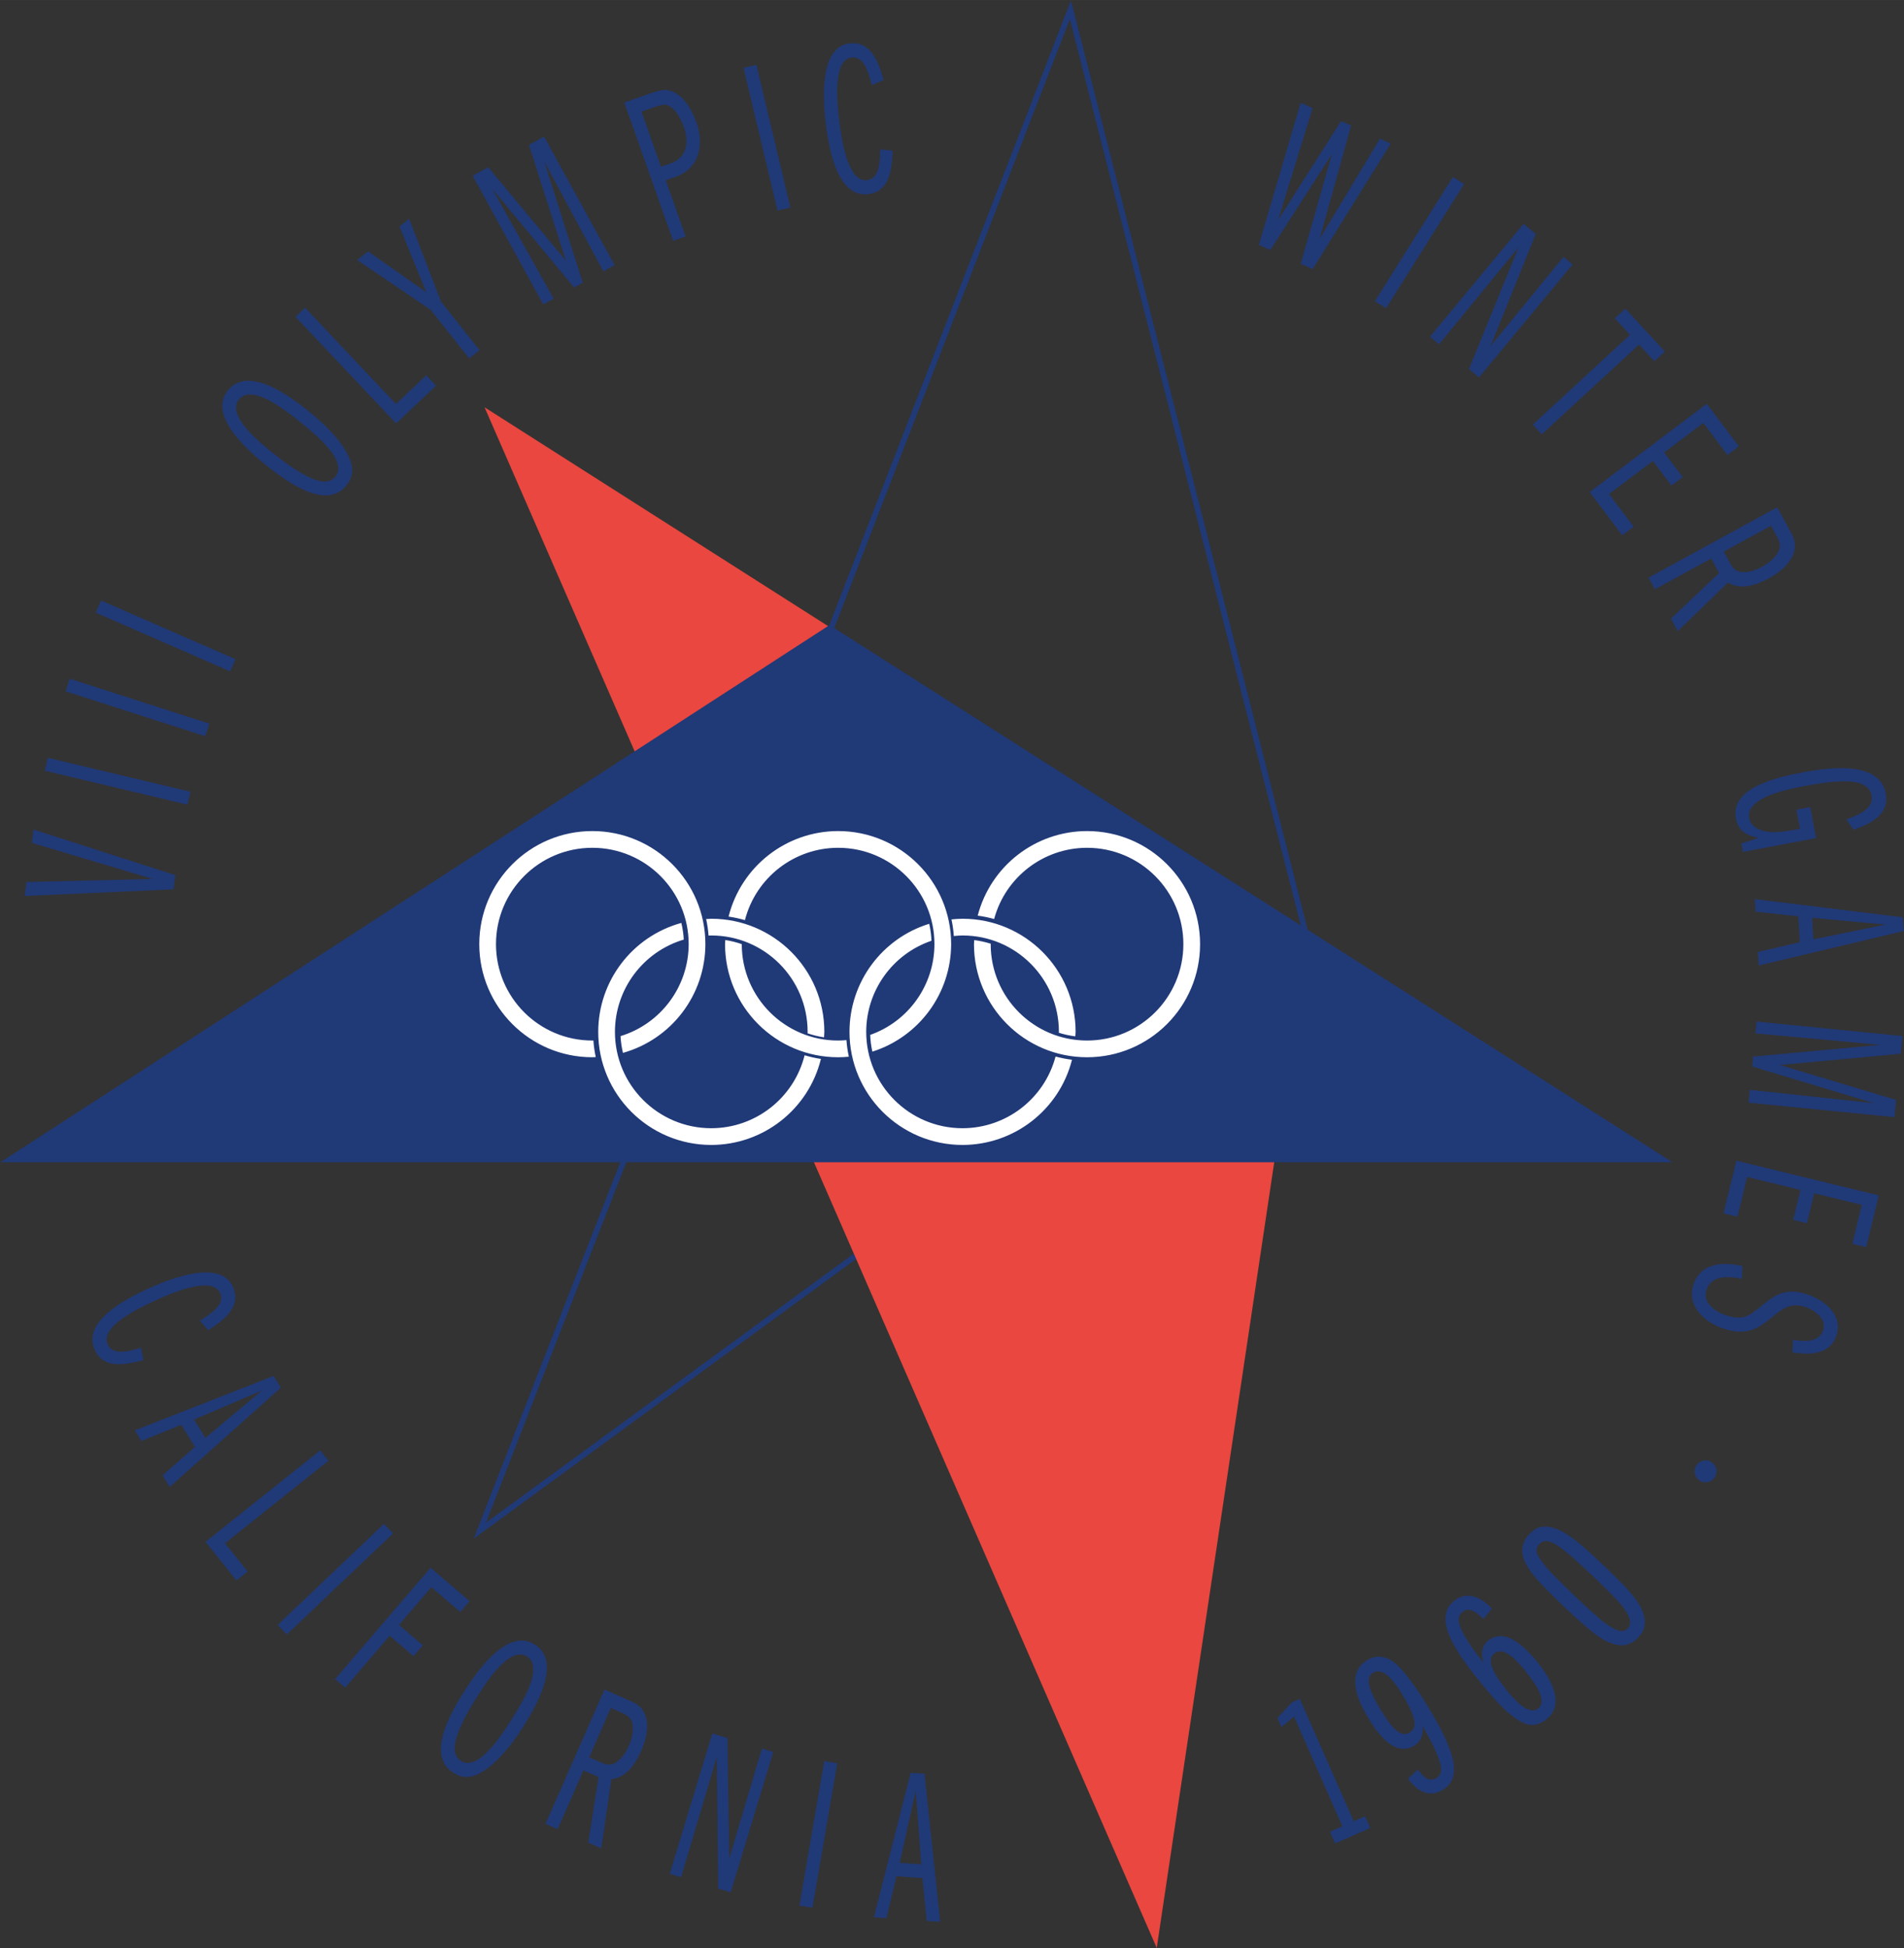 <?xml version="1.0" encoding="UTF-8" standalone="no"?>
<svg
   xmlns:dc="http://purl.org/dc/elements/1.1/"
   xmlns:cc="http://creativecommons.org/ns#"
   xmlns:rdf="http://www.w3.org/1999/02/22-rdf-syntax-ns#"
   xmlns:svg="http://www.w3.org/2000/svg"
   xmlns="http://www.w3.org/2000/svg"
   xmlns:sodipodi="http://sodipodi.sourceforge.net/DTD/sodipodi-0.dtd"
   xmlns:inkscape="http://www.inkscape.org/namespaces/inkscape"
   version="1.1"
   id="svg2"
   sodipodi:docname="1960_Winter_Olympics.svg"
   inkscape:version="1.0.2-2 (e86c870879, 2021-01-15)"
   x="0px"
   y="0px"
   width="429.308"
   height="439.18"
   viewBox="0 0 492.394 503.712"
   enable-background="new 0 0 355.703 369.83"
   xml:space="preserve"><rect x="0" y="0" width="492.394" height="503.712" fill="#333333" stroke="none"/><defs
   id="defs5205">
	
	
	
	
	
	

		
		
		
		
		
	
		
		
		
		
		
		
		
		
		
		
		
		
		
		
	
		
		
		
		
		
		
		
		
		
		
		
	
		
		
		
		
		
		
		
		
		
		
		
	
		
		
		
	</defs>
<sodipodi:namedview
   inkscape:cy="217.11155"
   inkscape:cx="216.79276"
   inkscape:zoom="1"
   showgrid="false"
   id="namedview4"
   guidetolerance="10"
   gridtolerance="10"
   objecttolerance="10"
   borderopacity="1"
   bordercolor="#666666"
   pagecolor="#ffffff"
   inkscape:current-layer="layer4"
   inkscape:window-maximized="1"
   inkscape:window-y="-8"
   inkscape:window-height="705"
   inkscape:window-width="1366"
   inkscape:window-x="-8"
   inkscape:pageopacity="0"
   inkscape:pageshadow="2"
   fit-margin-bottom="0.1"
   fit-margin-right="0.1"
   fit-margin-top="0.1"
   fit-margin-left="0.1"
   inkscape:snap-global="true"
   showguides="true"
   inkscape:guide-bbox="true"
   inkscape:document-rotation="0">
	</sodipodi:namedview>

<g
   inkscape:groupmode="layer"
   id="layer4"
   inkscape:label="Layer 1"
   transform="translate(59.842,70.96)"
   style="display:inline;opacity:1"><g
     id="g7494"><path
       style="color:#000000;font-style:normal;font-variant:normal;font-weight:normal;font-stretch:normal;font-size:medium;line-height:normal;font-family:sans-serif;font-variant-ligatures:normal;font-variant-position:normal;font-variant-caps:normal;font-variant-numeric:normal;font-variant-alternates:normal;font-variant-east-asian:normal;font-feature-settings:normal;font-variation-settings:normal;text-indent:0;text-align:start;text-decoration:none;text-decoration-line:none;text-decoration-style:solid;text-decoration-color:#000000;letter-spacing:normal;word-spacing:normal;text-transform:none;writing-mode:lr-tb;direction:ltr;text-orientation:mixed;dominant-baseline:auto;baseline-shift:baseline;text-anchor:start;white-space:normal;shape-padding:0;shape-margin:0;inline-size:0;clip-rule:nonzero;display:inline;overflow:visible;visibility:visible;opacity:1;isolation:auto;mix-blend-mode:normal;color-interpolation:sRGB;color-interpolation-filters:linearRGB;solid-color:#000000;solid-opacity:1;vector-effect:none;fill:#203977;fill-opacity:1;fill-rule:nonzero;stroke:none;stroke-linecap:butt;stroke-linejoin:miter;stroke-miterlimit:10;stroke-dasharray:none;stroke-dashoffset:0;stroke-opacity:1;color-rendering:auto;image-rendering:auto;shape-rendering:auto;text-rendering:auto;enable-background:accumulate;stop-color:#000000;stop-opacity:1"
       d="m 217.123,-70.848 -0.824,2.131 L 152.314,96.631 62.662,326.83 216.881,214.066 279.613,174.422 Z m -0.287,4.789 61.1,239.813 -61.877,39.104 L 65.84,322.697 153.676,97.158 Z"
       id="polygon5108" /><path
       sodipodi:nodetypes="cccc"
       inkscape:transform-center-y="190.50639"
       inkscape:transform-center-x="-100.75079"
       inkscape:connector-curvature="0"
       id="polygon5110"
       d="M 65.468,34.332 239.303,432.64 278.586,170.046 Z"
       style="fill:#e9473f;fill-opacity:1;stroke:none;stroke-width:1.405" /><path
       sodipodi:nodetypes="cccc"
       inkscape:connector-curvature="0"
       id="polygon5112"
       d="M -59.728,229.514 H 372.656 L 154.679,90.647 Z"
       style="fill:#203977;fill-opacity:1;stroke:none;stroke-width:1.457" /><path
       sodipodi:nodetypes="cccccccccccccccccccccccccccccccccccccccccccccccccccccccccccccccccccccccccccccccccc"
       inkscape:connector-curvature="0"
       id="path6293"
       d="m 64.105,173.132 c -4.08e-4,16.147 13.089,29.238 29.236,29.238 0.295,-0.011 0.59,-0.025 0.884,-0.045 -0.304,-1.413 -0.508,-2.846 -0.61,-4.287 -0.091,0.004 -0.182,0.006 -0.274,0.009 -13.76,2e-5 -24.915,-11.155 -24.915,-24.915 -2.2e-5,-13.76 11.155,-24.915 24.915,-24.915 13.76,-3e-5 24.915,11.155 24.915,24.915 -0.021,10.933 -7.167,20.575 -17.621,23.775 0.074,1.461 0.284,2.912 0.628,4.335 12.594,-3.546 21.299,-15.026 21.314,-28.11 4.1e-4,-16.147 -13.089,-29.238 -29.236,-29.238 -16.147,8.4e-4 -29.237,13.091 -29.236,29.238 z m 92.797,-29.238 c -13.393,0.012 -25.066,9.123 -28.33,22.113 1.431,0.204 2.845,0.511 4.231,0.918 2.83,-10.999 12.741,-18.693 24.098,-18.707 13.759,10e-4 24.913,11.156 24.913,24.915 -0.013,10.547 -6.667,19.944 -16.611,23.459 0.053,1.458 0.239,2.908 0.556,4.332 12.111,-3.851 20.347,-15.083 20.378,-27.791 4.1e-4,-16.147 -13.089,-29.238 -29.236,-29.238 z m 36.097,21.873 c 1.436,0.188 2.857,0.477 4.252,0.866 2.934,-10.856 12.776,-18.402 24.022,-18.415 13.76,-3e-5 24.915,11.155 24.915,24.915 3e-5,13.76 -11.155,24.915 -24.915,24.915 -13.759,-0.001 -24.913,-11.156 -24.913,-24.915 0.002,-0.038 0.005,-0.076 0.007,-0.114 -1.391,-0.441 -2.819,-0.754 -4.267,-0.936 -0.027,0.35 -0.048,0.7 -0.063,1.05 -4.1e-4,16.147 13.089,29.238 29.236,29.238 16.147,-8.2e-4 29.237,-13.091 29.236,-29.238 4.1e-4,-16.147 -13.089,-29.238 -29.236,-29.238 -13.303,0.01 -24.923,8.999 -28.274,21.873 z m -70.226,0.875 c 0.31,1.407 0.518,2.835 0.624,4.272 0.236,-0.012 0.473,-0.02 0.709,-0.025 13.76,0.001 24.914,11.157 24.913,24.917 -0.006,0.126 -0.013,0.253 -0.02,0.379 1.388,0.474 2.817,0.822 4.267,1.039 0.037,-0.472 0.062,-0.945 0.076,-1.418 0.002,-16.148 -13.088,-29.24 -29.236,-29.241 -0.445,0.015 -0.889,0.041 -1.333,0.076 z m 66.313,-0.076 c 16.148,8.2e-4 29.238,13.093 29.236,29.241 -0.015,0.388 -0.037,0.775 -0.067,1.162 -1.448,-0.179 -2.876,-0.489 -4.267,-0.927 0.005,-0.079 0.008,-0.157 0.011,-0.236 0.001,-13.76 -11.153,-24.916 -24.913,-24.917 -0.756,0.012 -1.512,0.058 -2.264,0.139 -0.097,-1.444 -0.299,-2.879 -0.604,-4.294 0.952,-0.103 1.909,-0.159 2.867,-0.168 h 1.5e-4 m -72.726,1.077 c -12.684,3.484 -21.48,15.01 -21.494,28.164 8.28e-4,16.147 13.091,29.237 29.238,29.236 13.439,-0.015 25.137,-9.19 28.354,-22.238 -1.428,-0.214 -2.838,-0.53 -4.22,-0.947 -2.774,11.074 -12.718,18.846 -24.134,18.862 -13.759,3e-5 -24.914,-11.153 -24.915,-24.913 0.009,-11.013 7.246,-20.714 17.801,-23.858 -0.078,-1.451 -0.289,-2.893 -0.63,-4.305 z m 64.108,0.222 c -12.259,3.781 -20.622,15.112 -20.621,27.942 8.3e-4,16.147 13.091,29.237 29.238,29.236 13.36,-0.012 25.012,-9.078 28.307,-22.025 -1.437,-0.176 -2.859,-0.455 -4.256,-0.835 -2.891,10.915 -12.76,18.521 -24.051,18.536 -13.759,3e-5 -24.914,-11.153 -24.915,-24.913 0.013,-10.652 6.796,-20.117 16.878,-23.553 -0.059,-1.478 -0.254,-2.946 -0.581,-4.388 z m -52.744,4.2 c -0.027,0.356 -0.047,0.712 -0.06,1.068 -4.1e-4,16.148 13.09,29.239 29.238,29.238 0.927,-0.002 1.853,-0.049 2.775,-0.139 -0.309,-1.415 -0.515,-2.85 -0.617,-4.294 -0.718,0.068 -1.438,0.105 -2.158,0.11 -13.76,3e-5 -24.915,-11.155 -24.915,-24.915 v -0.009 c -1.386,-0.482 -2.813,-0.837 -4.263,-1.059 z"
       style="display:inline;vector-effect:none;fill:#ffffff;fill-opacity:1;fill-rule:nonzero;stroke:none;stroke-width:1.749;stroke-linecap:square;stroke-linejoin:round;stroke-miterlimit:10;stroke-dasharray:none;stroke-dashoffset:0;stroke-opacity:1;paint-order:markers stroke fill" /><path
       sodipodi:nodetypes="ccccccccccccccccccccccccccccccccccccccccccccccccccccccccccccccccccccccccccccccccccccccccccccccccccccccccccccccccccccccccccccccccccccccccccccccccccccccccccccccccccccccccccccccccccccccccccccccccccccccccccccccccccccccccccccccccccccccccccccccccccccccccccccccccccccccccccccccccccccccccccccccccccccccccccccccccccccccccccccccccccccccccccccccccccccccccccccccccccccccccccccccccccccccccccccccccccccccccccccccccccccccccccccccccccccccccccccccccccccccccccccccccccccccccccccccccccccccccccc"
       id="path81"
       d="m 160.711,-59.797 c -0.299,0.002 -0.609,0.023 -0.93,0.065 -7.633,0.989 -6.921,14.194 -6.008,21.241 0.95,7.329 3.333,18.714 11.01,17.719 5.089,-0.659 6.037,-5.596 6.214,-11.237 l -3.219,-0.329 c -0.03,3.271 -0.158,7.53 -3.416,7.952 -4.955,0.642 -6.543,-10.559 -7.083,-14.731 -0.541,-4.172 -2.022,-16.305 3.067,-16.965 3.303,-0.428 4.452,3.895 5.278,7.112 l 3.008,-1.306 c -1.361,-5.251 -3.437,-9.554 -7.921,-9.523 z m -24.946,5.591 -3.327,0.793 8.788,36.884 3.329,-0.793 z m -23.329,6.501 c -1.335,-0.132 -4.121,0.885 -5.352,1.319 l -5.475,1.933 12.619,35.755 3.226,-1.138 -5.128,-14.527 2.76,-0.974 c 5.306,-1.872 7.47,-7.492 5.199,-13.925 -1.419,-4.021 -4.032,-8.042 -7.849,-8.443 z m 164.094,3.304 -10.811,36.731 2.952,1.337 15.93,-24.801 -8.058,28.367 3.076,1.393 20.197,-32.477 -2.787,-1.263 -15.585,25.891 8.123,-29.272 -2.583,-1.169 -16.284,25.576 8.902,-28.92 z M 112.342,-43.87 c 0.16,0.012 0.304,0.041 0.428,0.087 2.043,0.786 3.508,3.584 4.283,5.782 1.495,4.235 0.326,7.937 -3.324,9.225 l -2.632,0.93 -5.031,-14.261 2.462,-0.869 c 0.817,-0.288 2.695,-0.977 3.815,-0.894 z m -31.474,8.228 -3.907,2.144 9.536,29.912 L 66.426,-27.716 62.4,-25.508 80.644,7.731 83.328,6.26 67.512,-22.089 88.615,3.359 90.864,2.124 80.893,-29.238 96.191,-0.799 99.11,-2.403 Z M 315.894,-25.212 295.728,6.9 298.627,8.719 318.79,-23.391 Z M 45.967,-14.394 43.465,-12.41 50.391,4.588 35.351,-5.978 32.531,-3.74 51.522,9.131 61.482,21.694 64.163,19.568 54.204,7.006 Z m 288.193,1.299 -24.198,29.193 2.357,1.953 20.54,-25.063 -12.811,31.467 2.599,2.155 24.198,-29.193 -2.357,-1.953 -18.835,23.006 11.662,-28.951 z M 19.058,8.596 l -2.487,2.348 26.037,27.567 10.334,-9.762 -2.538,-2.686 -7.847,7.413 z m 341.423,0.24 -2.715,2.504 3.938,4.267 -25.148,23.212 2.321,2.513 25.148,-23.212 3.967,4.301 2.717,-2.507 z M 4.869,27.492 c -2.23,-0.123 -4.251,0.558 -5.797,2.491 -4.947,6.187 4.112,14.7 9.973,19.386 5.994,4.793 15.647,11.474 20.679,5.181 1.771,-2.215 2.018,-4.437 0.576,-7.549 C 28.23,42.58 23.7,38.324 19.748,35.164 15.689,31.918 9.776,27.761 4.869,27.492 Z m -0.531,3.557 c 4.113,-0.406 10.526,4.762 13.412,7.07 3.508,2.805 12.505,9.941 9.16,14.124 -1.602,2.004 -4.315,1.391 -6.884,0.143 C 16.723,50.782 13.53,48.401 10.644,46.094 7.181,43.324 -1.33,36.404 1.93,32.326 2.563,31.535 3.389,31.143 4.338,31.049 Z m 377.205,2.384 -30.284,22.818 8.423,11.181 2.95,-2.224 -6.364,-8.448 11.351,-8.553 4.794,6.364 2.905,-2.191 -4.794,-6.362 10.125,-7.63 6.23,8.268 2.95,-2.222 z m 18.21,26.761 -33.266,18.197 1.642,3.002 14.563,-7.966 2.052,3.752 -12.466,11.797 1.77,3.237 13.002,-12.601 c 3.051,2.025 7.074,0.851 10.665,-1.113 3.042,-1.664 5.923,-4.215 6.523,-7.263 0.419,-2.076 -0.379,-3.539 -1.286,-5.197 z m -1.599,4.776 1.49,2.724 c 0.626,1.145 1.17,2.49 0.455,3.907 -0.8,1.618 -2.502,3.011 -4.198,3.938 -1.596,0.873 -3.564,1.538 -5.264,1.391 -1.75,-0.12 -2.455,-1.171 -3.125,-2.395 l -1.577,-2.883 z M -33.708,84.295 -35.077,87.431 -0.325,102.601 1.043,99.465 Z m -8.112,20.215 -1.048,3.257 36.098,11.608 1.046,-3.255 z m -5.654,20.452 -0.791,3.329 36.891,8.768 0.791,-3.327 z m 463.828,2.668 c -3.314,-0.01 -6.816,0.495 -9.749,1.048 -7.541,1.423 -19.013,4.09 -17.511,12.052 0.542,2.875 2.424,4.261 5.842,4.899 l -4.465,1.483 0.41,2.168 18.936,-3.573 -1.51,-8.006 -3.575,0.674 0.925,4.91 c -2.961,0.559 -6.631,1.343 -9.498,0.556 -1.946,-0.503 -3.312,-1.619 -3.629,-3.3 -0.976,-5.175 9.315,-7.346 13.896,-8.21 2.458,-0.464 4.98,-0.895 7.424,-1.127 4.153,-0.371 9.572,-0.477 10.323,3.504 0.634,3.362 -3.229,4.96 -6.528,6.178 l 1.835,2.677 c 5.436,-1.85 9.284,-4.455 8.349,-9.409 -0.954,-5.059 -5.951,-6.509 -11.474,-6.526 z m -467.518,15.871 -0.461,3.436 31.266,9.344 -32.63,0.782 -0.488,3.613 38.492,-1.718 0.493,-3.658 z m 445.148,17.986 0.184,3.235 11.06,1.214 0.385,6.696 -10.844,2.516 0.202,3.506 37.466,-8.916 -0.204,-3.548 z m 14.796,4.83 19.005,1.75 -18.685,3.824 z m -14.357,26.83 -0.302,3.047 32.325,2.975 -32.919,3.026 -0.253,2.554 31.507,9.498 -32.106,-3.45 -0.329,3.313 37.733,3.739 0.439,-4.435 -30.067,-9.039 31.252,-2.921 0.453,-4.568 z m -5.224,35.968 -3.313,13.6 3.591,0.876 2.502,-10.278 13.808,3.365 -1.886,7.74 3.535,0.862 1.886,-7.742 12.316,3.002 -2.451,10.058 3.591,0.874 3.262,-13.38 z m -2.693,26.691 c -3.975,-0.04 -6.999,1.494 -8.349,5.134 -1.737,4.685 1.47,9.281 7.227,11.416 12.206,4.525 13.282,-8.516 21.81,-5.354 3.038,1.126 5.394,3.438 4.424,6.055 -1.064,2.87 -4.434,2.965 -7.782,2.348 l -0.172,3.248 c 5.37,0.887 9.746,0.205 11.373,-4.185 1.627,-4.389 -1.598,-8.608 -6.929,-10.585 -6.716,-2.49 -9.523,0.502 -13.546,3.667 -1.115,0.883 -2.401,1.895 -4.052,2.099 -1.392,0.156 -2.855,-0.147 -4.241,-0.661 -3.518,-1.304 -5.842,-3.704 -4.731,-6.7 1.236,-3.334 5.178,-3.502 9.097,-2.625 l 0.137,-3.311 c -1.51,-0.344 -2.94,-0.533 -4.265,-0.547 z m -392.823,2.204 c -4.984,-0.095 -11.339,2.404 -15.374,4.261 -6.714,3.089 -16.874,8.755 -13.638,15.788 2.145,4.661 7.143,4.096 12.581,2.585 l -0.647,-3.172 c -3.132,0.946 -7.235,2.091 -8.609,-0.894 -2.088,-4.539 8.132,-9.391 11.953,-11.149 3.822,-1.758 14.963,-6.785 17.108,-2.124 1.392,3.026 -2.391,5.411 -5.217,7.157 l 2.144,2.482 c 4.915,-3.054 8.557,-6.563 6.393,-11.266 -1.206,-2.622 -3.703,-3.613 -6.694,-3.669 z m 17.229,26.761 -35.885,14.052 1.703,2.76 10.307,-4.194 3.521,5.708 -8.344,7.37 1.844,2.988 28.723,-25.658 z m -3.02,3.768 -14.619,12.249 -2.93,-4.751 z m 15.083,15.461 -29.648,23.64 7.97,9.993 2.888,-2.303 -5.836,-7.321 26.758,-21.335 z m 358.258,2.592 c -1.567,1.7e-4 -2.838,1.271 -2.838,2.838 1.7e-4,1.567 1.271,2.838 2.838,2.838 1.567,-1.7e-4 2.838,-1.271 2.838,-2.838 -1.7e-4,-1.567 -1.271,-2.838 -2.838,-2.838 z m -341.777,16.409 -27.48,26.127 2.359,2.48 27.477,-26.127 z m 300.46,0.701 c -0.499,-0.011 -0.985,0.042 -1.461,0.157 -0.95,0.229 -1.838,0.777 -2.661,1.642 -1.003,1.055 -1.619,2.143 -1.848,3.264 -0.229,1.121 -0.111,2.316 0.356,3.584 0.493,1.241 1.405,2.673 2.735,4.299 1.303,1.6 3.836,4.189 7.599,7.767 4.339,4.126 7.501,6.825 9.485,8.094 2.01,1.242 3.813,1.874 5.41,1.9 1.57,-7.6e-4 3.012,-0.691 4.323,-2.07 0.849,-0.892 1.362,-1.817 1.543,-2.778 0.207,-0.988 0.162,-1.985 -0.137,-2.991 -0.273,-1.032 -0.775,-2.101 -1.503,-3.206 -0.755,-1.13 -1.685,-2.297 -2.789,-3.501 -1.106,-1.257 -3.141,-3.297 -6.107,-6.118 -2.884,-2.742 -4.981,-4.633 -6.293,-5.674 -1.313,-1.094 -2.552,-1.99 -3.719,-2.688 -1.194,-0.724 -2.328,-1.209 -3.401,-1.456 -0.523,-0.137 -1.035,-0.213 -1.534,-0.224 z m 0.016,3.748 c 0.218,-0.002 0.444,0.025 0.679,0.081 0.964,0.196 2.212,0.893 3.741,2.09 1.555,1.17 4.103,3.439 7.646,6.808 3.872,3.682 6.362,6.206 7.471,7.569 1.109,1.364 1.813,2.547 2.112,3.553 0.325,0.978 0.166,1.806 -0.477,2.482 -0.617,0.649 -1.421,0.835 -2.415,0.56 -0.995,-0.328 -2.215,-1.025 -3.66,-2.09 -1.419,-1.092 -3.983,-3.401 -7.69,-6.926 -3.268,-3.108 -5.607,-5.461 -7.016,-7.059 -1.437,-1.624 -2.318,-2.899 -2.641,-3.824 -0.297,-0.952 -0.123,-1.766 0.52,-2.442 0.502,-0.527 1.078,-0.796 1.732,-0.802 z m -288.41,6.895 -24.688,28.779 2.596,2.229 11.512,-13.421 6.149,5.276 2.406,-2.805 -6.149,-5.276 8.365,-9.751 7.482,6.418 2.406,-2.805 z m 268.173,7.242 c -1.226,0.017 -2.378,0.452 -3.454,1.302 -2.138,1.688 -2.774,4.074 -1.909,7.157 0.865,3.083 3.211,7.049 7.038,11.897 3.523,4.462 6.345,7.642 8.463,9.543 2.119,1.901 3.961,3.03 5.526,3.387 1.595,0.334 3.167,-0.112 4.72,-1.337 1.875,-1.48 2.638,-3.436 2.289,-5.865 -0.319,-2.452 -1.782,-5.327 -4.388,-8.629 -2.536,-3.213 -4.897,-5.333 -7.086,-6.357 -2.188,-1.025 -4.132,-0.866 -5.831,0.475 -1.64,1.295 -2.064,3.198 -1.27,5.71 l -1.337,-1.696 c -1.339,-1.696 -2.501,-3.409 -3.488,-5.141 -0.987,-1.732 -1.511,-3.055 -1.57,-3.974 -0.054,-0.972 0.271,-1.737 0.974,-2.292 1.406,-1.11 3.196,-0.495 5.374,1.841 l 2.258,-2.652 c -1.673,-1.818 -3.36,-2.901 -5.06,-3.248 -0.425,-0.087 -0.841,-0.127 -1.25,-0.121 z M 75.288,353.176 c -5.764,-0.213 -11.62,7.691 -15.016,13.035 -4.116,6.477 -9.712,16.797 -2.912,21.118 2.393,1.521 4.629,1.526 7.567,-0.244 4.171,-2.536 7.912,-7.499 10.625,-11.77 4.055,-6.382 9.599,-16.869 2.912,-21.118 -1.045,-0.664 -2.109,-0.982 -3.177,-1.021 z m 252.922,2.771 c 0.573,0.018 1.192,0.236 1.855,0.654 1.332,0.783 2.948,2.38 4.85,4.789 1.973,2.499 3.197,4.501 3.674,6.008 0.476,1.507 0.261,2.621 -0.647,3.338 -1.816,1.434 -4.615,-0.244 -8.396,-5.034 -1.879,-2.38 -3.069,-4.311 -3.575,-5.795 -0.529,-1.514 -0.313,-2.653 0.654,-3.416 0.483,-0.382 1.013,-0.563 1.586,-0.544 z m -253.48,0.824 c 0.589,0.009 1.163,0.17 1.714,0.52 4.559,2.897 -1.607,12.517 -4.046,16.355 -2.408,3.791 -8.528,13.509 -13.049,10.636 -2.165,-1.376 -1.851,-4.139 -0.889,-6.828 1.237,-3.457 3.258,-6.89 5.24,-10.009 2.081,-3.275 6.905,-10.736 11.03,-10.674 z m 221.988,0.565 c -0.977,-0.013 -1.96,0.275 -2.946,0.862 -2.115,1.262 -3.164,3.144 -3.147,5.65 -0.002,2.473 1.095,5.549 3.289,9.227 2.155,3.613 4.238,6.011 6.248,7.195 1.991,1.151 3.867,1.199 5.629,0.148 0.929,-0.554 1.575,-1.291 1.938,-2.213 0.394,-0.941 0.483,-1.923 0.267,-2.941 l 0.466,0.782 c 1.34,2.246 2.397,4.307 3.17,6.185 0.805,1.859 1.205,3.296 1.203,4.312 0.01,0.965 -0.384,1.686 -1.185,2.164 -0.737,0.44 -1.485,0.533 -2.245,0.28 -0.747,-0.305 -1.612,-1.133 -2.594,-2.489 l -2.554,2.384 c 2.876,3.801 5.867,4.774 8.976,2.919 2.34,-1.396 3.291,-3.662 2.854,-6.799 -0.437,-3.137 -2.374,-7.586 -5.811,-13.347 -1.961,-3.287 -3.676,-5.907 -5.143,-7.856 -1.435,-1.968 -2.713,-3.455 -3.835,-4.462 -1.09,-1.026 -2.292,-1.656 -3.604,-1.888 -0.325,-0.071 -0.649,-0.108 -0.974,-0.112 z m -0.26,3.793 c 0.711,-0.021 1.462,0.272 2.256,0.874 1.251,0.931 2.683,2.747 4.294,5.448 1.65,2.767 2.611,4.886 2.881,6.357 0.27,1.472 -0.14,2.533 -1.23,3.183 -0.994,0.593 -2.092,0.429 -3.291,-0.488 -1.187,-0.969 -2.584,-2.803 -4.196,-5.504 -1.67,-2.799 -2.655,-4.925 -2.957,-6.378 -0.289,-1.504 0.047,-2.545 1.008,-3.118 0.397,-0.237 0.808,-0.362 1.234,-0.374 z m -199.981,4.718 -15.237,34.72 3.132,1.375 6.671,-15.202 3.916,1.72 -2.672,16.953 3.38,1.483 2.603,-17.917 c 3.653,-0.259 6.122,-3.644 7.767,-7.392 1.394,-3.175 2.12,-6.955 0.735,-9.736 -0.935,-1.901 -2.462,-2.569 -4.194,-3.329 z m 179.824,2.415 -2.045,0.901 -3.748,4.017 1.037,2.357 3.262,-2.717 12.498,28.365 -3.197,1.409 1.34,3.038 9.079,-4.001 -1.34,-3.038 -2.95,1.299 z m -178.176,2.343 2.843,1.248 c 1.195,0.525 2.445,1.259 2.744,2.818 0.354,1.769 -0.142,3.911 -0.918,5.681 -0.731,1.666 -1.883,3.395 -3.32,4.317 -1.46,0.974 -2.66,0.57 -3.938,0.009 l -3.008,-1.319 z m 26.243,6.588 -11.006,36.283 2.928,0.889 9.234,-31.059 0.372,33.974 3.23,0.979 11.006,-36.283 -2.928,-0.889 -8.459,28.503 -0.457,-31.207 z m 28.945,7.135 -6.42,37.37 3.371,0.578 6.42,-37.37 z m 22.368,3.033 -9.521,37.345 3.233,0.226 2.608,-10.818 6.691,0.47 1.118,11.077 3.504,0.244 -4.086,-38.297 z m 1.299,4.651 1.418,19.019 -5.567,-0.39 z"
       style="font-style:normal;font-variant:normal;font-weight:bold;font-stretch:normal;font-size:57.13px;line-height:1;font-family:'FranklinGothicEF BookComp';-inkscape-font-specification:'FranklinGothicEF BookComp Bold';text-align:start;letter-spacing:0px;word-spacing:0px;text-anchor:start;fill:#203977;fill-opacity:1;stroke:none;stroke-width:3.794"
       inkscape:connector-curvature="0" /></g></g></svg>
